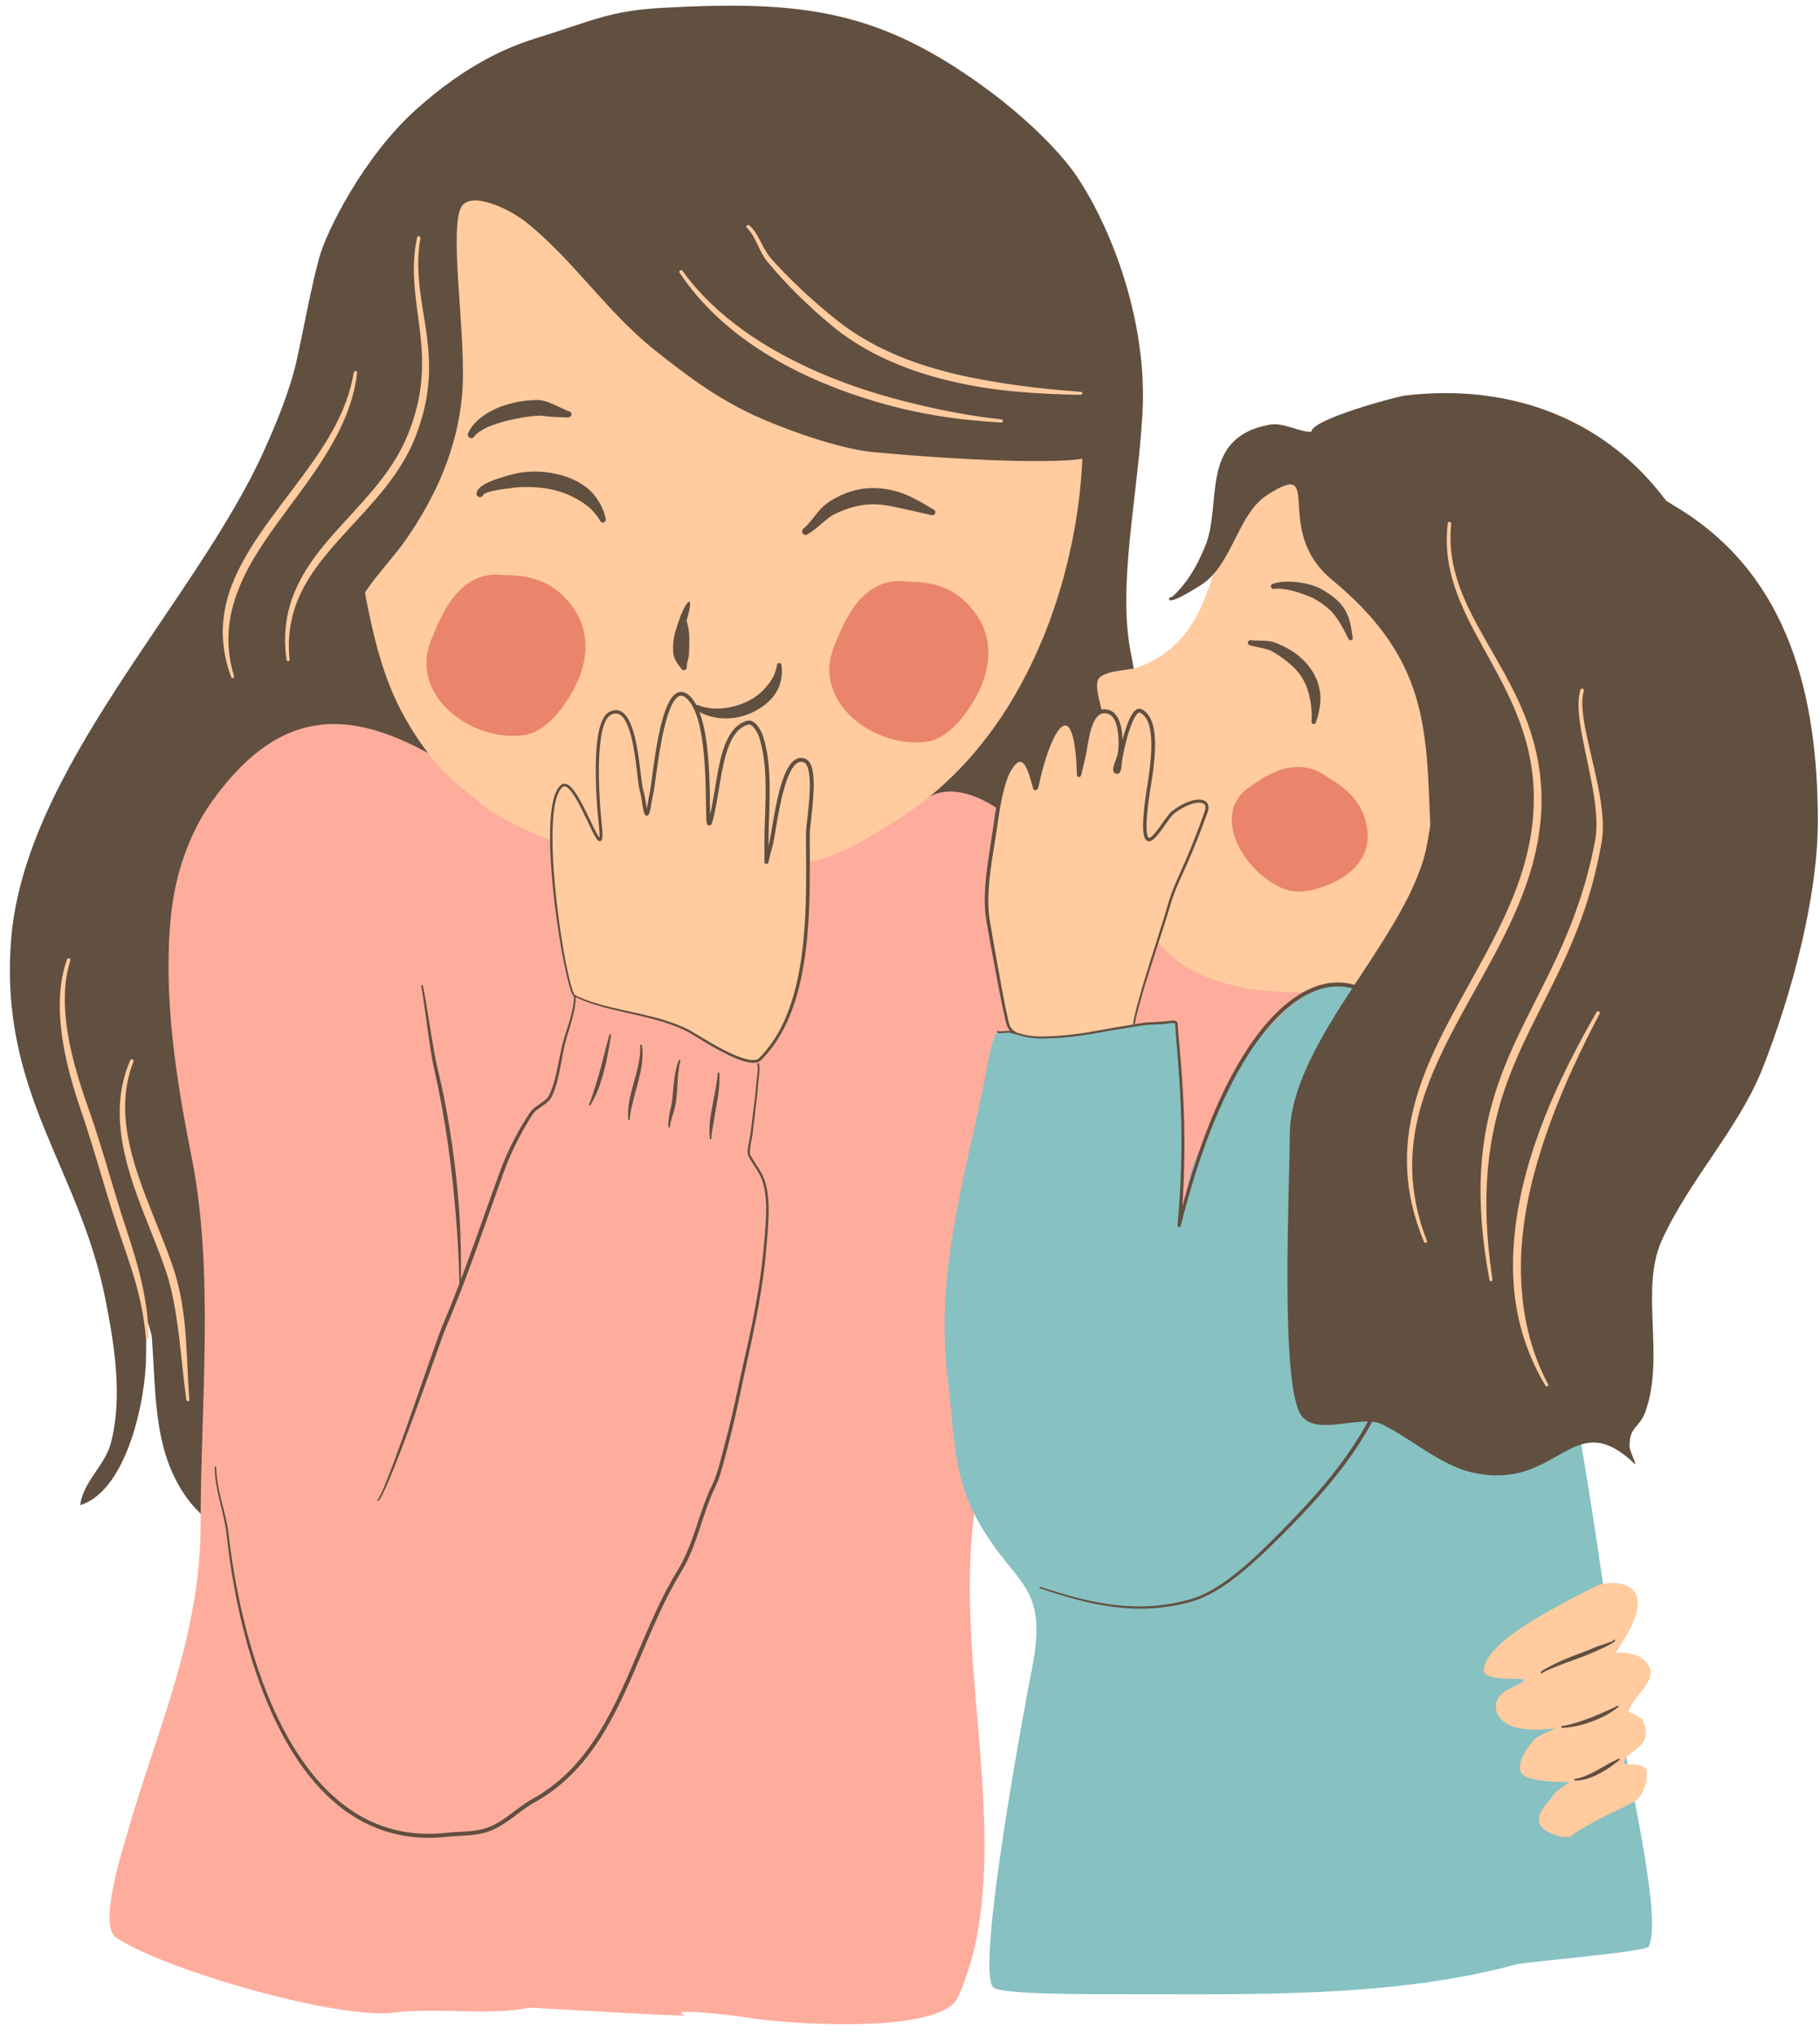 <?xml version="1.0" encoding="UTF-8"?><svg xmlns="http://www.w3.org/2000/svg" xmlns:xlink="http://www.w3.org/1999/xlink" clip-rule="evenodd" fill-rule="evenodd" height="679.2" preserveAspectRatio="xMidYMid meet" stroke-linejoin="round" stroke-miterlimit="2" version="1.0" viewBox="-3.3 -1.9 607.5 679.2" width="607.5" zoomAndPan="magnify"><g><g><g id="change1_1"><path d="M1582.18,1736.44C1573.58,1739.1 1559.26,1744.52 1541.41,1760.62C1524.3,1776.08 1511.69,1800.93 1509.25,1810.19C1506.2,1821.75 1504.44,1832.33 1501.85,1843.99C1499.6,1854.11 1495.02,1865.21 1490.74,1874.64C1467.72,1925.28 1410.54,1980.79 1406.44,2038.26C1402.81,2089.05 1429.22,2113.41 1437.96,2157.34C1440.98,2172.53 1443.84,2190.23 1439.8,2205.46C1437.79,2213.01 1430.48,2218.41 1429.58,2226.17C1445.45,2221.21 1451.55,2190.13 1451.55,2176.34C1451.55,2170.92 1451.9,2165.22 1450.59,2159.97C1450.42,2159.29 1449.35,2152.54 1449.14,2152.74C1447.97,2153.91 1453.28,2167.53 1453.47,2170.08C1454.99,2189.77 1453.82,2209.62 1466.47,2225.44C1469.01,2228.62 1487.18,2247.08 1487.18,2243.74C1496.03,2251.23 1507.99,2253.74 1519.25,2255.61C1528.72,2257.19 1537.45,2263.77 1546.87,2265.66C1551.02,2266.49 1591.83,2268.21 1595.85,2267.54C1606.99,2265.69 1619.39,2261.42 1628.51,2256.87C1634.53,2253.85 1645.53,2256.12 1652.37,2254.98C1659.95,2253.72 1668.62,2249.81 1675.6,2246.82C1695.43,2238.32 1718.62,2228.4 1732.11,2210.4C1752.42,2183.32 1751.26,2165.52 1761,2136.3C1781.25,2075.57 1792.92,2005.07 1780.27,1941.78C1775.74,1919.15 1782.56,1890.03 1784.14,1861.8C1785.85,1831.5 1774.21,1801.03 1762.82,1783.58C1755.51,1772.38 1741.54,1760.53 1734.07,1754.93C1697.03,1727.15 1671.35,1723.86 1624.03,1726.43C1606.24,1727.4 1600.76,1730.69 1582.18,1736.44Z" fill="#614f40" transform="translate(-1406.1 -1725.72)"/></g><g id="change2_1"><path d="M1579.1,1996.99C1580.44,1996.05 1554.44,1979.81 1544.08,1974.31C1516.67,1959.76 1494.73,1961.64 1473.42,1991.48C1465.84,2002.09 1461.22,2015.88 1459.84,2029.62C1457.19,2056.18 1461.6,2084.16 1466.71,2109.69C1474.44,2148.34 1469.76,2192.97 1469.76,2232.47C1469.76,2269.98 1455.23,2300.84 1445.36,2335.41C1443.8,2340.87 1435.51,2366.47 1441.54,2370.49C1457.9,2381.4 1515.59,2397.91 1534.27,2395.55C1548.93,2393.7 1565.65,2396.68 1579.49,2393.91C1580.01,2393.8 1633.31,2397.09 1631.42,2396.42C1624.67,2394.02 1644.92,2396 1652.01,2397.18C1664.48,2399.26 1716.21,2403.07 1722.44,2390.6C1724.25,2386.99 1726.79,2379.25 1727.73,2375.37C1739.57,2326.35 1718.08,2265.42 1730.56,2215.69C1736.59,2191.66 1848.29,2093.99 1843.18,2053.75C1841.36,2039.33 1751.22,2014.38 1746.31,2004.81C1741.71,1995.85 1726.54,1985.57 1716,1988.52C1703.46,1992.03 1660.25,2032.58 1579.1,1996.99Z" fill="#fead9d" transform="translate(-1406.1 -1725.72)"/></g><g id="change3_1"><path d="M1862.9,1830.69C1824.82,1836.5 1827.29,1879.77 1811.9,1902.85C1805.36,1912.66 1797.53,1918.05 1787,1921.61C1783.64,1922.75 1771.94,1922.58 1769.78,1926.54C1767.82,1930.13 1773.23,1943.97 1774.16,1947.69C1775.79,1954.2 1774.22,1952.81 1775.54,1959.39C1780.92,1986.29 1778.69,2016.02 1799.37,2036.69C1827.38,2064.7 1911.99,2056.61 1940.31,2028.29C1942.23,2026.37 1947.63,2026.11 1950.21,2023.9C1956.2,2018.76 1962.36,2013.62 1967.45,2007.25C1983.4,1987.32 1989.83,1927.52 1980.82,1900.88C1969.87,1868.53 1956.08,1843.86 1930.82,1836.38C1910.81,1830.46 1895.37,1825.74 1862.9,1830.69Z" fill="#ffcb9f" transform="matrix(.755 0 0 .818 -972.98 -1350.931)"/></g><g id="change1_2"><path d="M1642.37,2082.07C1642.28,2083.33 1642.11,2084.59 1641.9,2085.84C1641.7,2087.1 1641.45,2088.34 1641.21,2089.59C1640.92,2091.1 1640.63,2092.61 1640.36,2094.12C1640.18,2095.13 1640.01,2096.15 1639.87,2097.17C1639.83,2097.52 1639.78,2097.87 1639.74,2098.22C1639.69,2098.75 1639.65,2099.28 1639.63,2099.82C1639.58,2101.16 1639.61,2102.48 1639.71,2103.81C1639.71,2103.95 1639.83,2104.07 1639.96,2104.07C1640.1,2104.07 1640.22,2103.95 1640.22,2103.81C1640.31,2102.6 1640.49,2101.4 1640.69,2100.19C1640.76,2099.79 1640.83,2099.39 1640.9,2098.99C1640.97,2098.59 1641.03,2098.19 1641.1,2097.79C1641.22,2097.07 1641.34,2096.35 1641.46,2095.62C1641.65,2094.54 1641.85,2093.45 1642.03,2092.37C1642.24,2091.15 1642.44,2089.93 1642.6,2088.71C1642.74,2087.61 1642.84,2086.51 1642.91,2085.4C1642.97,2084.29 1642.99,2083.19 1642.96,2082.08C1642.96,2081.92 1642.83,2081.78 1642.67,2081.78C1642.51,2081.78 1642.38,2081.91 1642.37,2082.07ZM1629.33,2077.76C1628.68,2079.53 1628.27,2081.33 1627.99,2083.18C1627.82,2084.27 1627.7,2085.37 1627.6,2086.48C1627.44,2088.11 1627.34,2089.74 1627.12,2091.37C1627.01,2092.29 1626.76,2093.25 1626.55,2094.24C1626.34,2095.23 1626.14,2096.24 1626.01,2097.23C1625.9,2098.14 1625.85,2099.02 1625.92,2099.87C1625.92,2100.01 1626.03,2100.12 1626.17,2100.12C1626.31,2100.12 1626.42,2100.01 1626.42,2099.87C1626.47,2099.33 1626.57,2098.78 1626.7,2098.22C1626.94,2097.14 1627.32,2096.06 1627.65,2094.96C1628,2093.8 1628.28,2092.64 1628.45,2091.54C1628.69,2089.62 1628.83,2087.69 1628.94,2085.75C1629.01,2084.48 1629.07,2083.21 1629.2,2081.95C1629.34,2080.6 1629.54,2079.26 1629.89,2077.94C1629.94,2077.79 1629.85,2077.62 1629.7,2077.57C1629.55,2077.53 1629.38,2077.61 1629.33,2077.76ZM1616.48,2072.78C1616.61,2074.72 1616.37,2076.68 1615.98,2078.65C1615.73,2079.93 1615.41,2081.21 1615.07,2082.51C1614.56,2084.43 1614,2086.37 1613.51,2088.31C1613.31,2089.1 1613.12,2089.89 1612.96,2090.67C1612.85,2091.21 1612.76,2091.74 1612.68,2092.28C1612.45,2094 1612.37,2095.69 1612.48,2097.37C1612.48,2097.5 1612.6,2097.62 1612.74,2097.62C1612.87,2097.62 1612.99,2097.5 1612.99,2097.37C1613.08,2096 1613.33,2094.64 1613.64,2093.26C1613.75,2092.82 1613.86,2092.37 1613.97,2091.92C1614.08,2091.47 1614.19,2091.02 1614.3,2090.57C1614.51,2089.76 1614.72,2088.96 1614.94,2088.14C1615.26,2086.93 1615.61,2085.71 1615.92,2084.48C1616.27,2083.1 1616.6,2081.72 1616.84,2080.34C1617.07,2079.06 1617.21,2077.79 1617.26,2076.54C1617.31,2075.25 1617.25,2073.97 1617.06,2072.71C1617.04,2072.55 1616.9,2072.44 1616.74,2072.45C1616.58,2072.47 1616.46,2072.62 1616.48,2072.78ZM1606.19,2069.2C1605.89,2070.35 1605.58,2071.52 1605.26,2072.72C1604.96,2073.89 1604.65,2075.06 1604.34,2076.25C1604.04,2077.42 1603.74,2078.59 1603.43,2079.76C1603.12,2080.93 1602.79,2082.1 1602.46,2083.26C1602.1,2084.5 1601.71,2085.73 1601.32,2086.94C1601.15,2087.5 1600.98,2088.05 1600.8,2088.6C1600.38,2089.91 1599.94,2091.19 1599.43,2092.41C1599.37,2092.54 1599.42,2092.69 1599.55,2092.75C1599.67,2092.82 1599.82,2092.76 1599.88,2092.64C1600.57,2091.48 1601.22,2090.27 1601.8,2088.99C1602.05,2088.45 1602.29,2087.91 1602.5,2087.36C1602.97,2086.15 1603.37,2084.9 1603.75,2083.64C1604.1,2082.47 1604.42,2081.28 1604.71,2080.09C1605,2078.9 1605.27,2077.71 1605.51,2076.52C1605.75,2075.31 1605.96,2074.11 1606.17,2072.92C1606.38,2071.69 1606.57,2070.49 1606.76,2069.32C1606.79,2069.16 1606.69,2069 1606.53,2068.97C1606.38,2068.94 1606.22,2069.04 1606.19,2069.2Z" fill="#614f40" transform="translate(-1406.1 -1725.72)"/></g><g id="change1_3"><path d="M1644.91,2205.15C1644.89,2205.19 1644.87,2205.24 1644.86,2205.29C1644.8,2205.5 1644.69,2205.95 1644.54,2206.55C1643.8,2209.5 1642.04,2216.35 1640.81,2218.8C1637.49,2225.41 1635.72,2232.67 1633.05,2239.52C1631.92,2242.42 1630.63,2245.25 1628.98,2247.92C1623.45,2256.91 1619.27,2267.03 1615,2277.07C1610.74,2287.09 1606.38,2297.02 1600.43,2305.65C1595.32,2313.05 1589.04,2319.48 1580.63,2324.15C1577.1,2326.11 1573.87,2329.02 1570.35,2331.31C1568.88,2332.26 1567.37,2333.11 1565.75,2333.71C1564.01,2334.37 1562.2,2334.7 1560.38,2334.9C1557.55,2335.22 1554.68,2335.21 1551.87,2335.52C1531.24,2337.84 1516.12,2328.18 1505.13,2313.34C1500.4,2306.96 1496.43,2299.62 1493.12,2291.86C1485.22,2273.35 1481.01,2252.4 1479.13,2236.03C1478.53,2230.78 1476.76,2225.56 1475.74,2220.31C1475.3,2218.06 1474.99,2215.8 1474.98,2213.53C1474.98,2213.39 1474.87,2213.28 1474.73,2213.28C1474.59,2213.28 1474.48,2213.39 1474.48,2213.53C1474.47,2215.83 1474.76,2218.12 1475.19,2220.42C1476.17,2225.65 1477.89,2230.87 1478.45,2236.1C1480.22,2252.56 1484.28,2273.65 1492.11,2292.28C1495.41,2300.16 1499.38,2307.6 1504.14,2314.07C1515.35,2329.32 1530.87,2339.18 1552.02,2336.85C1555.3,2336.49 1558.68,2336.55 1561.96,2336.05C1563.4,2335.82 1564.83,2335.49 1566.22,2334.97C1567.93,2334.33 1569.54,2333.44 1571.09,2332.43C1574.58,2330.17 1577.78,2327.27 1581.28,2325.33C1589.89,2320.55 1596.31,2313.98 1601.53,2306.41C1607.54,2297.71 1611.94,2287.69 1616.22,2277.59C1620.46,2267.6 1624.59,2257.53 1630.08,2248.6C1631.76,2245.86 1633.08,2242.95 1634.24,2239.98C1636.87,2233.16 1638.61,2225.93 1641.9,2219.34C1643.14,2216.84 1644.93,2209.85 1645.68,2206.84C1645.83,2206.23 1645.94,2205.79 1645.99,2205.58C1646,2205.56 1646,2205.54 1646,2205.52C1646.01,2205.5 1646.02,2205.47 1646.03,2205.45C1646.76,2202.72 1647.43,2199.97 1648.06,2197.22C1649.53,2190.81 1650.8,2184.37 1652.24,2177.94C1654.02,2170.02 1655.65,2162.22 1656.89,2154.33C1657.72,2149.07 1658.37,2143.78 1658.77,2138.38C1659.06,2134.52 1659.49,2130.17 1659.34,2125.95C1659.24,2123.08 1658.87,2120.27 1658.01,2117.7C1657.68,2116.74 1657.26,2115.86 1656.79,2115.02C1655.68,2113.05 1654.29,2111.33 1653.27,2109.32C1653.07,2108.91 1653.07,2108.19 1653.15,2107.38C1653.32,2105.61 1653.88,2103.4 1653.99,2102.39C1654.41,2098.48 1654.97,2094.54 1655.39,2090.59C1655.58,2088.9 1655.74,2087.2 1655.86,2085.51C1655.95,2084.1 1656.28,2082.42 1656.32,2080.86C1656.33,2080.14 1656.29,2079.44 1656.14,2078.8C1656.1,2078.64 1655.94,2078.55 1655.79,2078.58C1655.63,2078.62 1655.53,2078.77 1655.57,2078.93C1655.71,2079.53 1655.74,2080.17 1655.72,2080.84C1655.68,2082.4 1655.34,2084.06 1655.24,2085.46C1655.12,2087.15 1654.95,2088.84 1654.76,2090.52C1654.31,2094.46 1653.73,2098.4 1653.29,2102.31C1653.17,2103.32 1652.6,2105.53 1652.42,2107.3C1652.32,2108.29 1652.36,2109.15 1652.61,2109.65C1653.62,2111.68 1655.01,2113.42 1656.11,2115.4C1656.56,2116.2 1656.96,2117.03 1657.26,2117.95C1658.09,2120.45 1658.43,2123.19 1658.52,2125.98C1658.64,2130.17 1658.19,2134.48 1657.89,2138.31C1657.46,2143.68 1656.79,2148.95 1655.94,2154.18C1654.67,2162.04 1653.01,2169.81 1651.2,2177.7C1649.74,2184.13 1648.44,2190.57 1646.95,2196.97C1646.31,2199.7 1645.64,2202.43 1644.9,2205.15L1644.91,2205.15ZM1556.2,2152.02C1554.32,2156.96 1552.36,2161.87 1550.29,2166.71C1549.62,2168.28 1546.92,2176 1543.66,2185.34C1540.46,2194.52 1536.73,2205.27 1533.73,2213.19C1531.48,2219.14 1529.67,2223.49 1528.83,2224.35C1528.73,2224.45 1528.73,2224.61 1528.83,2224.71C1528.92,2224.81 1529.08,2224.81 1529.18,2224.71C1530.32,2223.59 1533.29,2216.55 1536.68,2207.72C1539.12,2201.38 1541.8,2194.12 1544.2,2187.49C1547.82,2177.47 1550.8,2168.89 1551.51,2167.24C1554.45,2160.39 1557.16,2153.42 1559.75,2146.4C1563.61,2135.92 1567.22,2125.32 1571.04,2114.78C1572.19,2111.58 1573.68,2108.19 1575.34,2104.91C1577.01,2101.59 1578.86,2098.37 1580.71,2095.57C1581.22,2094.8 1582.11,2094.14 1583.05,2093.49C1584.01,2092.82 1585.02,2092.15 1585.79,2091.4C1586.26,2090.95 1586.65,2090.47 1586.92,2089.93C1587.75,2088.25 1588.38,2086.32 1588.89,2084.29C1590.02,2079.85 1590.62,2074.89 1591.75,2070.85C1592.43,2068.39 1593.56,2065.16 1594.27,2062.05C1594.78,2059.84 1595.08,2057.68 1594.89,2055.9C1594.87,2055.74 1594.73,2055.62 1594.57,2055.64C1594.41,2055.66 1594.29,2055.8 1594.31,2055.96C1594.47,2057.69 1594.14,2059.76 1593.63,2061.89C1592.87,2064.99 1591.71,2068.19 1591,2070.64C1589.82,2074.66 1589.16,2079.62 1587.98,2084.05C1587.46,2086.01 1586.84,2087.87 1586.02,2089.49C1585.8,2089.91 1585.47,2090.3 1585.09,2090.66C1584.18,2091.52 1582.96,2092.24 1581.89,2093.01C1581.04,2093.61 1580.28,2094.25 1579.8,2094.97C1577.9,2097.78 1576,2101.02 1574.27,2104.37C1572.57,2107.68 1571.04,2111.11 1569.85,2114.35C1566.01,2124.87 1562.36,2135.46 1558.49,2145.93C1557.88,2147.57 1557.27,2149.21 1556.65,2150.84C1556.7,2147.63 1556.69,2144.35 1556.63,2141.04C1556.56,2137.48 1556.43,2133.87 1556.22,2130.23C1556.13,2128.8 1556.04,2127.36 1555.93,2125.92C1555.67,2122.58 1555.35,2119.22 1554.98,2115.87C1554.18,2108.69 1553.14,2101.5 1551.85,2094.47C1550.97,2089.68 1549.96,2084.96 1548.85,2080.37C1548.49,2078.86 1548.11,2076.99 1547.73,2074.91C1546.42,2067.71 1545.08,2058.08 1543.97,2052.82C1543.93,2052.66 1543.78,2052.56 1543.62,2052.59C1543.47,2052.62 1543.36,2052.78 1543.39,2052.93C1544.39,2058.22 1545.51,2067.87 1546.68,2075.09C1547.02,2077.2 1547.37,2079.1 1547.72,2080.63C1548.77,2085.22 1549.71,2089.93 1550.56,2094.7C1551.81,2101.71 1552.84,2108.87 1553.65,2116.02C1554.03,2119.36 1554.36,2122.7 1554.65,2126.02C1554.78,2127.46 1554.9,2128.89 1555.02,2130.32C1555.31,2133.93 1555.56,2137.53 1555.74,2141.07C1555.93,2144.72 1556.07,2148.32 1556.13,2151.84C1556.13,2151.91 1556.16,2151.97 1556.2,2152.02Z" fill="#614f40" transform="translate(-1406.1 -1725.72)"/></g><g id="change3_2"><path d="M1762.64,1851.68C1756.54,1819.54 1746.84,1807.28 1723.97,1792.98C1714.23,1786.9 1705.94,1778.05 1695.34,1773.34C1648.64,1752.58 1596.5,1752.76 1555.57,1786.25C1536.83,1801.58 1503.32,1838.65 1509.7,1865.48C1512.7,1866.52 1519.34,1894.44 1520.27,1898.76C1525.01,1920.88 1526.86,1943.98 1538.23,1963.87C1541.98,1970.43 1546.57,1977 1552.04,1982.41C1555.15,1985.5 1558.81,1988.14 1561.81,1990.82C1574.4,2002.06 1611.13,2014.1 1628.4,2014.66C1642.61,2015.12 1656.54,2014.09 1670.14,2012.15C1681.61,2010.51 1692.42,2003.62 1702.13,1997.55C1757.35,1963.05 1769.04,1885.37 1762.64,1851.68Z" fill="#ffcb9f" transform="translate(-1406.1 -1725.72)"/></g><g id="change1_4"><path d="M1544.24,1787.79C1544.39,1785.81 1545.8,1783.94 1549.4,1782.57C1554.5,1778.16 1575.94,1765.97 1578.72,1764.24C1583.07,1761.52 1590.27,1760.77 1595.22,1758.86C1600.79,1756.72 1606.98,1754.48 1613.38,1752.77C1623.04,1750.19 1633.18,1748.82 1642.42,1750.8C1660.75,1754.73 1680.33,1753.33 1698.07,1759.25C1727.86,1769.18 1744.42,1794.37 1757.56,1820.65C1764.59,1834.71 1763.96,1846.45 1765.23,1861.72C1765.5,1864.94 1765.94,1868.18 1766.38,1871.31C1766.6,1872.84 1769.69,1874.84 1768.3,1875.53C1765.54,1876.91 1762.53,1877.23 1759.09,1877.45C1751.01,1877.97 1730.17,1877.99 1694.41,1874.73C1683.67,1873.76 1666.74,1867.81 1656.82,1863.47C1643.21,1857.52 1632.96,1849.95 1621.18,1840.52C1604.98,1827.57 1594.38,1810.75 1578.38,1797.95C1573.02,1793.66 1558.98,1786.7 1556.4,1793.7C1552.84,1803.34 1558.67,1837.71 1557.03,1855.79C1555.41,1873.61 1548.26,1889.65 1538.16,1904.09C1531.78,1913.2 1522.86,1920.78 1519.84,1931.85C1517.84,1939.18 1518.04,1947.97 1519.84,1955.16C1519.88,1955.34 1519.97,1955.59 1519.84,1955.72C1518.33,1957.22 1511.87,1945.43 1511.51,1944.61C1505.44,1930.95 1502.63,1913.97 1502.63,1899.09C1502.63,1863.75 1500.07,1822.86 1529.83,1798.06C1533.97,1794.61 1538.88,1789.41 1544.24,1787.79Z" fill="#614f40" transform="translate(-1406.1 -1725.72)"/></g><g id="change3_3"><path d="M1594.55,2056.13C1591.62,2054.38 1581.5,1992.94 1590.38,1986.12C1595.39,1982.27 1605.23,2017.26 1603.13,1998.52C1602.43,1992.29 1600.2,1965.03 1606.49,1961.89C1615.17,1957.55 1615.68,1983.16 1616.88,1987.35C1617.75,1990.41 1618.07,1995.25 1618.63,1995.44C1619.2,1995.64 1619.8,1990.4 1620.27,1988.53C1621.31,1984.35 1624.05,1947.63 1632.87,1956.86C1641.91,1966.32 1637.61,2006.4 1640.09,1997.38C1643.15,1986.25 1642.83,1967.68 1652.35,1965.03C1654.5,1964.43 1656.38,1968.33 1656.75,1969.43C1660.34,1980.18 1658.63,1993.88 1658.63,2005.24L1658.63,2011.52C1658.63,2011.52 1659.35,2008.14 1659.89,2006.5C1661.37,2002.08 1663.52,1975.04 1671.2,1977.6C1676.11,1979.23 1672.46,1997.99 1672.46,2002.1C1672.46,2025.16 1674.13,2059.7 1656.54,2077.29C1652.62,2081.21 1635.32,2069.23 1632.32,2067.72C1620.38,2061.76 1605.64,2061.68 1594.55,2056.13Z" fill="#ffcb9f" transform="translate(-1406.1 -1725.72)"/></g><g id="change1_5"><path d="M1618.69,1993.67C1618.49,1992.59 1618.28,1991.12 1618.02,1989.68C1617.85,1988.8 1617.67,1987.94 1617.45,1987.19C1616.68,1984.49 1616.17,1972.87 1613.58,1966.12C1612.01,1962.01 1609.64,1959.68 1606.24,1961.39C1605.28,1961.87 1604.48,1962.85 1603.85,1964.21C1602.95,1966.16 1602.38,1968.93 1602.05,1972.08C1601.06,1981.54 1602.18,1994.51 1602.64,1998.57C1602.89,2000.78 1602.98,2002.23 1602.92,2003.08C1602.91,2003.19 1602.89,2003.31 1602.87,2003.4C1602.71,2003.22 1602.54,2002.95 1602.34,2002.63C1600.79,2000.05 1598.24,1993.87 1595.72,1989.71C1594.63,1987.92 1593.54,1986.5 1592.55,1985.84C1591.67,1985.26 1590.85,1985.21 1590.11,1985.77C1588.92,1986.69 1588.03,1988.52 1587.44,1991.06C1586.19,1996.38 1586.18,2004.88 1586.84,2014.02C1587.89,2028.65 1590.65,2044.91 1592.67,2052.26C1593.08,2053.76 1593.46,2054.88 1593.79,2055.57C1594.01,2056.01 1594.22,2056.28 1594.4,2056.38L1594.43,2056.36C1603.33,2060.84 1614.59,2061.81 1624.86,2065.13C1627.36,2065.94 1629.81,2066.89 1632.15,2068.06C1634.12,2069.06 1642.22,2074.57 1648.68,2077.16C1650.83,2078.02 1652.79,2078.55 1654.32,2078.53C1655.39,2078.51 1656.26,2078.22 1656.87,2077.62C1664.13,2070.39 1668.18,2060.32 1670.41,2049.33C1673.62,2033.51 1673.07,2015.79 1673.1,2002.1C1673.1,1999.44 1674.63,1990.68 1674.39,1984.35C1674.31,1982.13 1674,1980.19 1673.37,1978.88C1672.89,1977.9 1672.24,1977.25 1671.41,1976.97C1669.8,1976.44 1668.39,1976.95 1667.16,1978.25C1666.02,1979.45 1665.04,1981.37 1664.21,1983.68C1661.48,1991.22 1660.25,2003.03 1659.31,2006.13L1659.31,2005.24C1659.31,1998.49 1659.91,1990.9 1659.64,1983.6C1659.46,1978.55 1658.86,1973.64 1657.39,1969.21C1657.15,1968.5 1656.32,1966.7 1655.2,1965.53C1654.32,1964.6 1653.26,1964.08 1652.17,1964.38C1648.62,1965.37 1646.32,1968.41 1644.75,1972.51C1642.19,1979.14 1641.52,1988.58 1639.84,1995.68C1639.82,1995.17 1639.81,1994.6 1639.8,1993.98C1639.71,1988.07 1639.72,1977.66 1638.24,1969.05C1637.31,1963.65 1635.78,1958.96 1633.34,1956.41C1632.24,1955.25 1631.19,1954.76 1630.24,1954.73C1628.74,1954.69 1627.37,1955.83 1626.23,1957.89C1624.67,1960.69 1623.46,1965.21 1622.52,1969.95C1620.95,1977.9 1620.14,1986.49 1619.67,1988.38C1619.38,1989.55 1619.04,1992.03 1618.69,1993.67ZM1594.7,2055.88C1594.58,2055.81 1594.47,2055.61 1594.32,2055.31C1594.01,2054.65 1593.64,2053.55 1593.25,2052.11C1591.27,2044.77 1588.59,2028.55 1587.6,2013.96C1586.99,2004.93 1587.01,1996.52 1588.27,1991.25C1588.81,1988.97 1589.57,1987.29 1590.64,1986.47C1591.07,1986.14 1591.55,1986.24 1592.06,1986.58C1592.97,1987.19 1593.95,1988.53 1594.94,1990.18C1597.45,1994.35 1599.98,2000.54 1601.52,2003.12C1601.84,2003.66 1602.13,2004.05 1602.37,2004.27C1602.56,2004.44 1602.74,2004.52 1602.89,2004.55C1603.23,2004.6 1603.61,2004.46 1603.78,2003.8C1603.97,2003.1 1603.94,2001.43 1603.62,1998.46C1603.17,1994.44 1602.1,1981.57 1603.12,1972.2C1603.44,1969.18 1603.98,1966.53 1604.84,1964.67C1605.35,1963.58 1605.96,1962.77 1606.73,1962.38C1609.51,1961 1611.25,1963.17 1612.52,1966.52C1615.07,1973.26 1615.54,1984.82 1616.3,1987.52C1616.98,1989.9 1617.31,1993.36 1617.7,1994.86C1617.79,1995.23 1617.9,1995.5 1618,1995.66C1618.13,1995.87 1618.29,1995.97 1618.43,1996.02C1618.68,1996.11 1618.95,1996.08 1619.19,1995.83C1619.32,1995.71 1619.47,1995.45 1619.59,1995.07C1620.04,1993.69 1620.5,1990.15 1620.87,1988.68C1621.52,1986.08 1622.84,1970.85 1625.87,1961.99C1626.43,1960.35 1627.05,1958.94 1627.73,1957.88C1628.4,1956.85 1629.1,1956.16 1629.93,1956.04C1630.69,1955.93 1631.49,1956.35 1632.4,1957.31C1634.7,1959.72 1636.07,1964.17 1636.94,1969.27C1638.72,1979.66 1638.31,1992.68 1638.56,1997.14C1638.6,1997.74 1638.64,1998.19 1638.7,1998.48C1638.75,1998.73 1638.83,1998.91 1638.9,1999.01C1639.07,1999.26 1639.28,1999.34 1639.48,1999.35C1639.63,1999.37 1639.8,1999.33 1639.98,1999.21C1640.08,1999.13 1640.22,1998.99 1640.34,1998.72C1640.45,1998.49 1640.58,1998.11 1640.73,1997.55C1642.71,1990.37 1643.27,1980.07 1646,1972.99C1647.4,1969.34 1649.37,1966.56 1652.53,1965.68C1653.16,1965.5 1653.72,1965.92 1654.22,1966.45C1655.19,1967.47 1655.91,1969.03 1656.11,1969.64C1657.55,1973.95 1658.12,1978.73 1658.3,1983.65C1658.56,1990.93 1657.96,1998.5 1657.96,2005.24L1657.97,2011.52C1657.97,2011.87 1658.22,2012.15 1658.57,2012.19C1658.91,2012.23 1659.22,2012 1659.29,2011.66C1659.29,2011.66 1659.61,2010.14 1659.98,2008.66C1660.16,2007.94 1660.35,2007.23 1660.53,2006.71C1661.47,2003.88 1662.68,1991.8 1665.45,1984.13C1666.21,1982.02 1667.08,1980.26 1668.12,1979.16C1668.96,1978.27 1669.9,1977.85 1670.99,1978.22C1671.69,1978.45 1672.12,1979.14 1672.44,1980.08C1672.83,1981.23 1673.02,1982.73 1673.09,1984.4C1673.33,1990.71 1671.82,1999.45 1671.82,2002.1C1671.85,2015.72 1672.46,2033.35 1669.34,2049.12C1667.19,2059.91 1663.31,2069.83 1656.22,2076.96C1655.77,2077.41 1655.11,2077.6 1654.3,2077.62C1652.87,2077.65 1651.02,2077.14 1649.01,2076.35C1642.55,2073.81 1634.45,2068.36 1632.49,2067.39C1630.11,2066.21 1627.62,2065.26 1625.07,2064.45C1614.81,2061.21 1603.57,2060.32 1594.66,2055.91L1594.7,2055.88Z" fill="#614f40" transform="translate(-1406.1 -1725.72)"/></g><g id="change3_4"><path d="M1781.1,2067.18C1781.36,2060.95 1790.33,2035.27 1792.73,2026.82C1795.59,2016.81 1797.81,2015.85 1805.38,1994.86C1807.25,1989.66 1800.28,1990.23 1794.2,1995.08C1792.21,1996.66 1787.57,2005.59 1785.77,2003.79C1783.99,2002.02 1785.51,1991.97 1785.76,1990C1786.53,1983.83 1790.83,1964.72 1783.62,1961.11C1780.1,1959.35 1776.49,1976.9 1776.49,1979.66C1776.49,1979.9 1776.16,1981.44 1775.77,1981.44C1773.85,1981.44 1776.11,1977.62 1776.49,1975.74C1777.21,1972.12 1777.19,1962.89 1772.92,1961.47C1765.91,1959.13 1765.44,1973.01 1764.36,1976.81C1764.17,1977.46 1763.11,1982.51 1762.93,1982.51C1762.87,1982.51 1762.96,1966.71 1759.01,1965.39C1754.64,1963.93 1750.96,1977.68 1750.09,1980.73C1749.64,1982.3 1749.33,1983.81 1749.02,1985.37C1748.91,1985.89 1748.47,1987.3 1748.3,1986.79C1747.34,1983.91 1745.27,1972.25 1740.1,1980.02C1737.06,1984.57 1735.75,1994.52 1734.99,1999.84C1733.62,2009.41 1731,2021.36 1732.61,2031.03C1733.72,2037.71 1737.46,2058.69 1739.14,2065.41C1741.61,2075.28 1768.96,2067.18 1781.1,2067.18Z" fill="#ffcb9f" transform="translate(-1406.1 -1725.72)"/></g><g id="change1_6"><path d="M1777.49,1970.75C1777.45,1969.25 1777.29,1967.69 1776.96,1966.26C1776.35,1963.64 1775.12,1961.5 1773.13,1960.83C1771.82,1960.4 1770.7,1960.46 1769.75,1960.87C1768.78,1961.29 1767.98,1962.08 1767.31,1963.12C1766.19,1964.88 1765.48,1967.4 1764.97,1969.86C1764.41,1972.6 1764.1,1975.26 1763.71,1976.62C1763.66,1976.8 1763.55,1977.28 1763.41,1977.9C1763.25,1975.39 1762.93,1972.28 1762.3,1969.76C1761.92,1968.23 1761.42,1966.91 1760.79,1966.02C1760.34,1965.38 1759.81,1964.95 1759.22,1964.75C1758.28,1964.44 1757.36,1964.64 1756.48,1965.27C1755.66,1965.86 1754.87,1966.84 1754.14,1968.07C1751.78,1972.03 1750.01,1978.55 1749.44,1980.55C1749.26,1981.18 1749.1,1981.8 1748.96,1982.42C1748.77,1983.23 1748.6,1984.03 1748.44,1984.85C1748.14,1983.77 1747.78,1982.47 1747.32,1981.24C1746.81,1979.86 1746.18,1978.58 1745.44,1977.77C1744.82,1977.1 1744.12,1976.73 1743.35,1976.73C1742.29,1976.73 1740.99,1977.49 1739.55,1979.65C1738.27,1981.57 1737.27,1984.43 1736.51,1987.51C1735.43,1991.83 1734.8,1996.6 1734.35,1999.75C1733.54,2005.46 1732.29,2012.03 1731.76,2018.45C1731.39,2022.84 1731.37,2027.17 1732.04,2031.12C1732.71,2035.03 1734.29,2043.82 1735.83,2051.79C1736.92,2057.47 1738,2062.72 1738.71,2065.52C1739.19,2067.41 1740.51,2068.7 1742.45,2069.52C1744.5,2070.38 1747.26,2070.7 1750.42,2070.69C1760.1,2070.66 1773.54,2067.46 1781.1,2067.43L1781.1,2067.47C1781.24,2067.47 1781.35,2067.35 1781.36,2067.19L1781.39,2067.19C1781.49,2065 1782.68,2060.41 1784.28,2055.01C1787.22,2045.06 1791.56,2032.39 1793.13,2026.94C1793.88,2024.34 1794.58,2022.36 1795.34,2020.48C1797.53,2015.11 1800.21,2010.54 1805.84,1995.03C1806.42,1993.45 1806.22,1992.33 1805.6,1991.63C1804.97,1990.9 1803.81,1990.58 1802.33,1990.72C1800.01,1990.95 1796.83,1992.31 1793.87,1994.66C1792.63,1995.64 1790.35,1999.43 1788.37,2001.78C1787.83,2002.42 1787.32,2002.95 1786.85,2003.25C1786.71,2003.35 1786.58,2003.41 1786.46,2003.45C1786.35,2003.48 1786.25,2003.48 1786.17,2003.4C1785.99,2003.21 1785.87,2002.91 1785.77,2002.53C1785.58,2001.8 1785.5,2000.83 1785.49,1999.75C1785.46,1996.14 1786.18,1991.37 1786.35,1990.08C1786.87,1985.94 1788.96,1976.07 1788.18,1968.83C1787.76,1964.96 1786.49,1961.84 1783.9,1960.54C1783.1,1960.14 1782.27,1960.35 1781.49,1961.15C1780.7,1961.95 1779.93,1963.41 1779.23,1965.2C1778.58,1966.86 1777.99,1968.81 1777.49,1970.75ZM1780.83,2066.93C1773.22,2066.97 1759.97,2069.97 1750.42,2069.92C1747.39,2069.9 1744.74,2069.58 1742.78,2068.74C1741.12,2068.02 1739.97,2066.93 1739.57,2065.3C1738.88,2062.51 1737.86,2057.27 1736.8,2051.61C1735.33,2043.63 1733.81,2034.84 1733.17,2030.93C1732.54,2027.07 1732.6,2022.84 1732.97,2018.55C1733.53,2012.16 1734.8,2005.62 1735.62,1999.93C1736.07,1996.81 1736.71,1992.1 1737.78,1987.83C1738.51,1984.91 1739.43,1982.2 1740.65,1980.38C1741.2,1979.55 1741.72,1978.95 1742.2,1978.57C1742.62,1978.23 1742.99,1978.06 1743.35,1978.06C1743.77,1978.06 1744.12,1978.31 1744.46,1978.67C1745.11,1979.38 1745.63,1980.5 1746.07,1981.7C1746.82,1983.72 1747.32,1985.95 1747.67,1987.01C1747.78,1987.33 1747.98,1987.46 1748.12,1987.52C1748.32,1987.59 1748.52,1987.6 1748.73,1987.49C1748.87,1987.42 1749.07,1987.23 1749.22,1986.91C1749.41,1986.51 1749.6,1985.84 1749.67,1985.5C1749.86,1984.57 1750.05,1983.65 1750.26,1982.73C1750.4,1982.13 1750.56,1981.52 1750.73,1980.91C1751.29,1978.97 1752.99,1972.62 1755.3,1968.76C1755.92,1967.72 1756.57,1966.87 1757.27,1966.37C1757.76,1966.01 1758.27,1965.85 1758.79,1966.03C1759.25,1966.18 1759.62,1966.62 1759.95,1967.2C1760.38,1967.96 1760.72,1968.96 1761,1970.08C1761.93,1973.85 1762.15,1978.94 1762.22,1981.27C1762.23,1981.82 1762.24,1982.22 1762.25,1982.41C1762.27,1983.08 1762.9,1983.18 1762.93,1983.18C1763.06,1983.18 1763.37,1983.15 1763.56,1982.78C1763.61,1982.68 1763.69,1982.46 1763.78,1982.15C1764.15,1980.82 1764.85,1977.51 1765,1976.99C1765.39,1975.61 1765.71,1972.91 1766.28,1970.13C1766.75,1967.83 1767.39,1965.48 1768.44,1963.84C1768.94,1963.04 1769.54,1962.42 1770.28,1962.1C1770.96,1961.8 1771.77,1961.78 1772.71,1962.1C1774.31,1962.63 1775.17,1964.45 1775.66,1966.56C1776.4,1969.72 1776.24,1973.58 1775.84,1975.61C1775.69,1976.36 1775.23,1977.42 1774.87,1978.42C1774.57,1979.26 1774.35,1980.06 1774.35,1980.63C1774.36,1981.07 1774.48,1981.41 1774.7,1981.66C1774.92,1981.92 1775.26,1982.1 1775.77,1982.1C1776.04,1982.1 1776.39,1981.93 1776.63,1981.51C1776.93,1980.96 1777.14,1979.88 1777.14,1979.66C1777.14,1978.17 1778.21,1972.31 1779.74,1967.6C1780.44,1965.47 1781.22,1963.58 1782.05,1962.46C1782.29,1962.14 1782.52,1961.89 1782.76,1961.74C1782.95,1961.63 1783.14,1961.58 1783.34,1961.68C1785.59,1962.8 1786.57,1965.59 1786.94,1968.97C1787.73,1976.1 1785.68,1985.85 1785.17,1989.93C1785.01,1991.24 1784.3,1996.1 1784.35,1999.76C1784.36,2000.95 1784.46,2002.02 1784.67,2002.82C1784.84,2003.43 1785.08,2003.9 1785.37,2004.19C1785.8,2004.62 1786.31,2004.7 1786.9,2004.48C1787.33,2004.32 1787.82,2003.97 1788.33,2003.47C1789.51,2002.31 1790.88,2000.31 1792.11,1998.56C1793.07,1997.2 1793.92,1995.98 1794.54,1995.49C1797.3,1993.28 1800.26,1991.96 1802.43,1991.74C1803.51,1991.63 1804.38,1991.77 1804.85,1992.3C1805.28,1992.79 1805.3,1993.58 1804.91,1994.69C1799.36,2010.21 1796.7,2014.78 1794.55,2020.15C1793.78,2022.07 1793.08,2024.08 1792.34,2026.71C1790.8,2032.18 1786.53,2044.86 1783.65,2054.82C1782.12,2060.11 1780.98,2064.63 1780.83,2066.93ZM1775.82,1979.73C1775.77,1979.93 1775.72,1980.13 1775.69,1980.31C1775.76,1980.08 1775.81,1979.85 1775.82,1979.73Z" fill="#614f40" transform="translate(-1406.1 -1725.72)"/></g><g id="change1_16"><path d="M1859.99,1824.32C1855.97,1824.66 1850.03,1820.62 1844.76,1821.68C1819.28,1826.77 1828.12,1851.73 1821.71,1867.77C1818.83,1874.96 1815.68,1881 1810.18,1886.5C1809.78,1886.9 1808.74,1886.88 1808.74,1887.46C1808.74,1890.33 1821.14,1881.69 1821.71,1881.21C1832.03,1872.62 1833.72,1855.12 1844.28,1848.08C1865.19,1834.14 1845.54,1861.3 1867.32,1880.21C1907.07,1914.72 1900.33,1944.07 1903.62,1989.53C1905.26,2012.09 1927.47,2027.25 1945.59,2036.3C1948.85,2037.93 1952.47,2038.54 1955.67,2040.14C1955.71,2040.16 1960.19,2047.42 1961.43,2044.94C1962.56,2042.69 1961.41,2038.44 1962.39,2035.82C1965.14,2028.49 1967.87,2020.85 1971.03,2013.73C1977.97,1998.14 1990.02,1986.19 1996.48,1970.04C2010.44,1935.14 2010.48,1884.68 1989.28,1852.89C1967.27,1819.88 1932.18,1805.83 1893.73,1810.63C1890.39,1811.05 1859.99,1819.68 1859.99,1824.32Z" fill="#614f40" transform="matrix(.928 0 0 .883 -1291.631 -1468.679)"/></g><g id="change4_1"><path d="M1780.72,2065.55C1781.88,2065.75 1787.28,2065.64 1791.37,2065.38C1793.82,2065.22 1795.53,2064.28 1795.17,2065.6C1794.89,2066.64 1795.58,2068.53 1795.67,2069.51C1796.19,2075.04 1796.89,2081.32 1796.87,2084C1796.77,2097.51 1797.62,2107.25 1797.42,2114.04C1796.56,2143.68 1798.41,2118.17 1801.39,2111.8C1805.66,2102.69 1816.65,2078.22 1819.12,2075.22C1826.08,2066.78 1832.09,2059.42 1840.59,2054.82C1842.3,2053.9 1846.07,2051.94 1850.23,2052.07C1867.36,2052.62 1899.57,2063.72 1904.69,2082.73C1922.12,2147.51 1936.99,2237.14 1944.06,2300.79C1945.47,2313.46 1957.95,2363.87 1953.14,2373.48C1952.2,2375.37 1912.47,2378.45 1908.47,2379.54C1867.37,2390.75 1818.81,2389.38 1775.97,2389.38C1770.56,2389.38 1736.88,2389.67 1734.32,2387.11C1728.44,2381.22 1744.76,2293.3 1747.2,2281.11C1753.32,2250.47 1740.32,2253.73 1727.51,2228.11C1720.83,2214.75 1721,2198.75 1719.18,2184.19C1714.78,2148.94 1724.78,2117.59 1731.3,2085C1732.78,2077.59 1733.56,2071.58 1735.35,2068.83C1736.58,2066.96 1741.94,2068.45 1742.07,2068.53C1742.88,2069.03 1744.23,2069.37 1745.19,2069.49C1748.64,2069.93 1752.28,2070.24 1755.75,2069.93C1762.74,2069.28 1768.85,2067.9 1775.77,2067.19C1777.51,2067.01 1778.74,2066.68 1780.3,2066.16" fill="#87c1c2" transform="translate(-1406.1 -1725.72)"/></g><g id="change1_7"><path d="M1736.12,2068.01C1736.07,2067.93 1735.98,2067.88 1735.88,2067.88C1735.72,2067.88 1735.59,2068.01 1735.59,2068.17C1735.59,2068.28 1735.63,2068.38 1735.73,2068.47C1735.81,2068.53 1735.96,2068.59 1736.19,2068.62C1737.05,2068.71 1739.31,2068.37 1739.73,2068.47C1742.02,2069.05 1743.81,2069.64 1745.76,2070.01C1747.02,2070.25 1748.35,2070.4 1749.93,2070.4C1752.92,2070.41 1756.08,2070.25 1759.24,2069.95C1762.38,2069.64 1765.52,2069.21 1768.47,2068.66C1770.5,2068.28 1772.53,2067.94 1774.55,2067.6C1777.59,2067.1 1780.63,2066.62 1783.7,2066.12C1784.53,2065.98 1785.36,2065.9 1786.18,2065.84C1788.15,2065.7 1790.1,2065.72 1792.12,2065.5C1792.59,2065.45 1793.53,2065.24 1794.29,2065.26C1794.51,2065.26 1794.71,2065.29 1794.87,2065.35C1794.96,2065.39 1795.03,2065.44 1795.04,2065.55C1795.47,2072.45 1796.81,2083.86 1797.1,2099.15C1797.28,2108.84 1797.03,2120.09 1795.85,2132.74C1795.82,2133.02 1796.02,2133.28 1796.3,2133.33C1796.59,2133.38 1796.86,2133.2 1796.93,2132.92C1801.8,2113.45 1807.6,2097.78 1813.83,2085.64C1820.21,2073.22 1827.04,2064.51 1833.8,2059.22C1839.31,2054.91 1844.76,2052.89 1849.86,2053.05C1855.4,2053.21 1860.52,2055.95 1864.82,2061.01C1872.16,2069.65 1877.13,2084.98 1877.91,2105.95C1878.62,2125.14 1875.82,2149.04 1868.05,2176.86C1864.7,2188.91 1859.55,2199.13 1853.03,2208.58C1846.56,2217.94 1838.75,2226.54 1829.98,2235.34C1825.54,2239.82 1819.68,2245.74 1813.38,2250.46C1809.15,2253.63 1804.71,2256.25 1800.37,2257.51C1791.52,2260.07 1783.19,2260.44 1775.03,2259.5C1766.68,2258.54 1758.5,2256.22 1750.12,2253.45C1749.98,2253.41 1749.84,2253.48 1749.8,2253.61C1749.75,2253.74 1749.82,2253.89 1749.96,2253.93C1758.36,2256.77 1766.56,2259.16 1774.95,2260.18C1783.2,2261.18 1791.63,2260.86 1800.6,2258.33C1805.05,2257.07 1809.6,2254.43 1813.94,2251.22C1820.32,2246.51 1826.25,2240.58 1830.75,2236.11C1839.61,2227.29 1847.51,2218.68 1854.05,2209.28C1860.68,2199.75 1865.9,2189.4 1869.32,2177.21C1877.14,2149.24 1879.97,2125.2 1879.26,2105.9C1878.47,2084.54 1873.32,2068.95 1865.83,2060.14C1861.25,2054.77 1855.8,2051.9 1849.9,2051.73C1844.53,2051.57 1838.79,2053.65 1832.99,2058.2C1826.13,2063.58 1819.18,2072.43 1812.72,2085.07C1807.15,2095.98 1801.94,2109.72 1797.45,2126.48C1798.14,2116.34 1798.26,2107.2 1798.08,2099.12C1797.74,2083.82 1796.34,2072.4 1795.88,2065.49C1795.85,2064.88 1795.41,2064.55 1794.73,2064.45C1793.89,2064.33 1792.62,2064.61 1792.03,2064.67C1790.02,2064.9 1788.09,2064.89 1786.13,2065.03C1785.28,2065.1 1784.43,2065.18 1783.57,2065.33C1780.5,2065.85 1777.46,2066.34 1774.42,2066.85C1772.4,2067.2 1770.37,2067.56 1768.34,2067.94C1765.41,2068.5 1762.3,2068.95 1759.17,2069.26C1756.04,2069.57 1752.89,2069.75 1749.93,2069.76C1748.39,2069.76 1747.1,2069.62 1745.87,2069.39C1743.93,2069.03 1742.16,2068.46 1739.87,2067.89C1739.45,2067.78 1737.13,2068.13 1736.25,2068.04C1736.21,2068.03 1736.16,2068.02 1736.12,2068.01Z" fill="#614f40" transform="translate(-1406.1 -1725.72)"/></g><g id="change1_15"><path d="M1948.63,1838.66C1964.64,1836.33 1980.82,1845.8 1993.42,1854.2C2031.93,1879.88 2042.14,1924.58 2042.14,1971.47C2042.14,2000.61 2032.54,2037.56 2022.32,2064.79C2013.78,2087.57 1995.75,2107.26 1985.99,2130.04C1978.08,2148.49 1987.15,2173.62 1980.21,2194.45C1978,2201.07 1974.42,2200.05 1974.42,2207.66C1974.42,2209.93 1977.68,2215.88 1976.08,2214.27C1953.51,2191.7 1948.99,2225.46 1917.44,2217.58C1906,2214.72 1895.46,2204.52 1885.23,2199.41C1877.86,2195.72 1861.72,2204.19 1856.33,2196.1C1848.6,2184.51 1852.2,2109.02 1852.2,2090.39C1852.2,2053.97 1896.32,2014.24 1901.77,1979.23C1908.17,1938.11 1919.29,1915.03 1935.76,1878.81C1941.72,1865.7 1938.54,1848.75 1948.63,1838.66Z" fill="#614f40" transform="matrix(.928 0 0 .883 -1291.631 -1468.679)"/></g><g id="change1_17"><path d="M1590.75,1865.15C1590.74,1865.18 1590.71,1865.18 1590.66,1865.16L1590.71,1865.15L1590.75,1865.15L1590.75,1865.15C1590.78,1865.05 1590.69,1865.08 1590.6,1865.13L1590.62,1865.14L1590.66,1865.16L1590.61,1865.17C1590.58,1865.18 1590.55,1865.18 1590.51,1865.19L1590.45,1865.22L1590.47,1865.2L1590.6,1865.13C1590.48,1865.06 1590.29,1864.92 1590.1,1864.84C1588.73,1864.25 1586.3,1863.02 1584.27,1862.24C1582.81,1861.69 1581.56,1861.49 1581.08,1861.44C1579.9,1861.41 1578.57,1861.44 1577.16,1861.58C1575.36,1861.76 1573.41,1862.09 1571.47,1862.61C1569.39,1863.16 1567.31,1863.88 1565.42,1864.86C1561.69,1866.78 1558.7,1869.37 1557.37,1872.39C1557.04,1872.94 1557.23,1873.66 1557.78,1873.99C1558.33,1874.31 1559.05,1874.13 1559.38,1873.57C1560.24,1872.47 1561.49,1871.66 1562.92,1870.9C1564.21,1870.21 1565.68,1869.71 1567.22,1869.21C1568.99,1868.63 1570.86,1868.16 1572.7,1867.78C1574.44,1867.41 1576.16,1867.12 1577.75,1866.93C1578.95,1866.78 1580.08,1866.66 1581.08,1866.64C1581.49,1866.6 1582.68,1866.79 1584.08,1866.92C1586.08,1867.11 1588.29,1867.18 1589.58,1867.21C1590.13,1867.22 1590.51,1867.24 1590.69,1867.21C1591.68,1867.03 1591.88,1866.44 1591.82,1866.16C1591.82,1865.6 1591.37,1865.15 1590.81,1865.15L1590.75,1865.15ZM1590.36,1865.26C1590.06,1865.33 1589.95,1865.53 1589.89,1865.76C1589.98,1865.54 1590.15,1865.36 1590.36,1865.26Z" fill="#614f40" transform="translate(-1404.36 -1729.817)"/></g><g id="change1_8"><path d="M1564.15,1888.89C1564.24,1888.66 1564.57,1888.59 1564.89,1888.42C1565.48,1888.12 1566.24,1887.92 1567.06,1887.72C1569.41,1887.14 1572.2,1886.89 1573.39,1886.73C1575.54,1886.37 1577.82,1886.32 1580.15,1886.39C1583.48,1886.48 1586.87,1886.99 1590.03,1888.01C1592.14,1888.69 1594.12,1889.61 1595.95,1890.72C1597.65,1891.75 1599.26,1892.81 1600.61,1894.29C1601.52,1895.28 1602.37,1896.31 1603.07,1897.55C1603.26,1898.07 1603.84,1898.34 1604.37,1898.14C1604.89,1897.94 1605.15,1897.36 1604.95,1896.84C1604.37,1894.16 1603.24,1891.86 1601.72,1889.78C1601.05,1888.85 1600.28,1888.02 1599.43,1887.24C1598.24,1886.16 1596.87,1885.27 1595.42,1884.49C1593.34,1883.38 1591.05,1882.59 1588.69,1882.05C1586.4,1881.52 1584.03,1881.24 1581.68,1881.21C1580.1,1881.19 1578.53,1881.28 1577.01,1881.5C1575.42,1881.72 1573.89,1882.07 1572.43,1882.51C1571.03,1882.96 1567.4,1883.9 1564.94,1885.22C1563.26,1886.12 1562.08,1887.19 1561.9,1888.28C1561.73,1888.9 1562.1,1889.54 1562.72,1889.71C1563.34,1889.88 1563.98,1889.51 1564.15,1888.89Z" fill="#614f40" transform="translate(-1406.1 -1725.72)"/></g><g id="change1_9"><path d="M1672.36,1902.13C1674.85,1900.74 1676.93,1898.52 1679.37,1896.69C1680.23,1896.04 1681.14,1895.48 1682.15,1895.04C1683.81,1894.26 1685.4,1893.7 1686.93,1893.24C1689.49,1892.46 1691.87,1892.12 1694.21,1892.12C1696.09,1892.11 1697.93,1892.33 1699.8,1892.68C1701.06,1892.91 1702.32,1893.2 1703.62,1893.49C1705.23,1893.85 1706.86,1894.17 1708.57,1894.57C1710.22,1894.95 1711.88,1895.31 1713.64,1895.73C1714.16,1895.93 1714.75,1895.68 1714.95,1895.16C1715.16,1894.65 1714.91,1894.06 1714.39,1893.86C1712.81,1892.93 1711.35,1892.04 1709.85,1891.22C1708.23,1890.33 1706.67,1889.53 1705.07,1888.86C1703.93,1888.39 1702.77,1888.03 1701.62,1887.71C1700.41,1887.38 1699.19,1887.14 1697.98,1886.98C1694.32,1886.49 1690.6,1886.64 1686.69,1887.88C1684.52,1888.56 1682.31,1889.61 1679.98,1891.01C1678.76,1891.8 1677.68,1892.69 1676.71,1893.73C1674.69,1895.89 1673.15,1898.43 1671.03,1900.22C1670.51,1900.59 1670.37,1901.31 1670.74,1901.84C1671.11,1902.37 1671.83,1902.5 1672.36,1902.13Z" fill="#614f40" transform="translate(-1406.1 -1725.72)"/></g><g id="change1_10"><path d="M1631.84,1931.49C1631.9,1931.36 1631.92,1931.21 1631.93,1931.06C1634.89,1921.16 1631.81,1924.05 1629.42,1930.87C1629.17,1931.6 1628.44,1934.09 1628.07,1935.13C1627.88,1936.06 1627.68,1936.96 1627.58,1937.88C1627.49,1938.6 1627.45,1939.33 1627.46,1940.05C1627.47,1940.8 1627.48,1941.55 1627.63,1942.28C1627.74,1942.79 1627.85,1943.27 1628.08,1943.75C1628.63,1944.93 1629.22,1945.78 1630.11,1946.81C1630.28,1947.34 1630.85,1947.62 1631.38,1947.44C1631.91,1947.27 1632.19,1946.7 1632.02,1946.17C1632.1,1945.17 1632.35,1944.47 1632.54,1943.53C1632.59,1943.24 1632.68,1943 1632.72,1942.7C1632.75,1942.43 1632.78,1942.18 1632.8,1941.9C1632.82,1941.42 1632.83,1940.94 1632.84,1940.46C1632.85,1939.72 1632.88,1938.97 1632.89,1938.22C1632.9,1937.36 1632.85,1936.49 1632.86,1935.61C1632.79,1935.06 1632.7,1934.18 1632.53,1933.27C1632.34,1932.31 1632.12,1931.46 1632.04,1931.05C1632.03,1931 1632,1930.95 1632,1930.95C1632,1930.95 1631.94,1931.14 1631.94,1931.17C1631.93,1931.31 1631.89,1931.41 1631.84,1931.49ZM1629.61,1931.22C1629.6,1931.16 1629.6,1931.11 1629.6,1931.05C1629.57,1930.96 1629.56,1930.85 1629.52,1930.86C1629.37,1930.91 1629.54,1931.11 1629.56,1931.14L1629.61,1931.22Z" fill="#614f40" transform="translate(-1406.1 -1725.72)"/></g><g id="change1_11"><path d="M1635.01,1960.7C1636.62,1961.78 1638.41,1962.54 1640.34,1963.02C1642.22,1963.5 1644.19,1963.66 1646.18,1963.56C1647.49,1963.49 1648.8,1963.28 1650.07,1962.97C1651.36,1962.65 1652.6,1962.19 1653.8,1961.65C1655.32,1960.95 1656.77,1960.1 1658.06,1959.08C1659.39,1958.02 1660.61,1956.81 1661.53,1955.43C1662.1,1954.57 1662.58,1953.67 1662.93,1952.71C1663.7,1950.57 1663.99,1948.29 1663.65,1945.85C1663.65,1945.43 1663.31,1945.09 1662.89,1945.09C1662.48,1945.09 1662.14,1945.43 1662.14,1945.85C1661.96,1947.02 1661.61,1948.07 1661.17,1949.1C1660.85,1949.86 1660.42,1950.55 1659.98,1951.24C1659.54,1951.92 1659.03,1952.52 1658.5,1953.14C1657.81,1953.94 1657.06,1954.7 1656.23,1955.39C1654.99,1956.42 1653.6,1957.31 1652.11,1958.01C1651.11,1958.48 1650.08,1958.88 1649.02,1959.21C1647.96,1959.54 1646.88,1959.81 1645.79,1959.99C1644.12,1960.27 1642.44,1960.41 1640.79,1960.28C1639.06,1960.15 1637.4,1959.83 1635.84,1959.16C1635.42,1958.93 1634.88,1959.09 1634.65,1959.51C1634.42,1959.94 1634.58,1960.47 1635.01,1960.7Z" fill="#614f40" transform="translate(-1406.1 -1725.72)"/></g><g id="change5_3"><path d="M1565.6,1921.29C1550.9,1919.26 1545.66,1935.11 1543.77,1939.09C1535.63,1956.3 1556.4,1970.07 1571.84,1967.5C1575.53,1966.88 1579.06,1964.03 1581.42,1961.34C1589.39,1952.22 1593.38,1940.27 1586.11,1930.56C1580.65,1923.28 1573.92,1921.29 1565.6,1921.29Z" fill="#ea846a" transform="matrix(1.106 0 0 1.153 -1566.332 -2025.172)"/></g><g id="change5_1"><path d="M1565.6,1921.29C1550.9,1919.26 1545.66,1935.11 1543.77,1939.09C1535.63,1956.3 1556.4,1970.07 1571.84,1967.5C1575.53,1966.88 1579.06,1964.03 1581.42,1961.34C1589.39,1952.22 1593.38,1940.27 1586.11,1930.56C1580.65,1923.28 1573.92,1921.29 1565.6,1921.29Z" fill="#ea846a" transform="matrix(1.106 0 0 1.153 -1431.85 -2023.008)"/></g><g id="change5_2"><path d="M1565.6,1921.29C1550.9,1919.26 1545.66,1935.11 1543.77,1939.09C1535.63,1956.3 1556.4,1970.07 1571.84,1967.5C1575.53,1966.88 1579.06,1964.03 1581.42,1961.34C1589.39,1952.22 1593.38,1940.27 1586.11,1930.56C1580.65,1923.28 1573.92,1921.29 1565.6,1921.29Z" fill="#ea846a" transform="matrix(.826 .478 -.429 .74 -28.92 -1912.482)"/></g><g id="change3_5"><path d="M1935.72,2061.62C1932.55,2067.12 1929.37,2072.92 1926.37,2078.95C1923.47,2084.76 1920.73,2090.79 1918.3,2096.96C1915.88,2103.1 1913.77,2109.39 1912.08,2115.74C1910.37,2122.19 1909.1,2128.72 1908.42,2135.23C1907.67,2142.34 1907.59,2149.45 1908.42,2156.43C1908.81,2159.6 1909.39,2162.74 1910.16,2165.84C1911.93,2172.89 1914.72,2179.74 1918.66,2186.31C1918.8,2186.55 1919.11,2186.64 1919.35,2186.5C1919.59,2186.37 1919.68,2186.06 1919.54,2185.82C1916.01,2179.18 1913.68,2172.33 1912.26,2165.36C1911.64,2162.32 1911.2,2159.25 1910.91,2156.16C1910.25,2149.34 1910.34,2142.44 1911.1,2135.52C1911.79,2129.14 1913.02,2122.75 1914.65,2116.41C1916.26,2110.14 1918.27,2103.92 1920.53,2097.82C1922.82,2091.65 1925.35,2085.6 1928.04,2079.75C1930.84,2073.65 1933.78,2067.76 1936.74,2062.18C1936.9,2061.9 1936.8,2061.55 1936.51,2061.39C1936.23,2061.23 1935.88,2061.34 1935.72,2061.62ZM1930.34,1954.04C1929.49,1956.71 1929.55,1960.32 1930.09,1964.47C1930.88,1970.43 1932.66,1977.55 1934,1984.61C1935.37,1991.74 1936.3,1998.81 1935.2,2004.54C1933.67,2012.67 1931.62,2019.92 1929.29,2026.58C1926.61,2034.24 1923.56,2041.12 1920.4,2047.63C1913.5,2061.92 1906.14,2074.5 1901.52,2089.78C1900.58,2092.87 1899.76,2096.07 1899.08,2099.42C1898.15,2104.03 1897.5,2108.92 1897.19,2114.18C1896.56,2124.73 1897.33,2136.76 1899.97,2151.03C1900.02,2151.3 1900.28,2151.49 1900.55,2151.44C1900.83,2151.39 1901.01,2151.14 1900.97,2150.86C1898.82,2136.66 1898.51,2124.75 1899.41,2114.34C1899.85,2109.2 1900.59,2104.44 1901.57,2099.94C1902.27,2096.68 1903.1,2093.56 1904.02,2090.55C1908.68,2075.42 1915.99,2062.97 1922.8,2048.79C1925.98,2042.18 1929.06,2035.2 1931.7,2027.4C1934,2020.62 1935.95,2013.22 1937.4,2004.93C1937.95,2001.75 1937.92,1998.19 1937.52,1994.43C1936.69,1986.59 1934.29,1977.91 1932.63,1970.26C1931.24,1963.85 1930.34,1958.17 1931.46,1954.38C1931.55,1954.07 1931.38,1953.74 1931.07,1953.65C1930.76,1953.56 1930.44,1953.73 1930.34,1954.04ZM1886.05,1898.5C1884.45,1911.46 1888.64,1922.39 1894.32,1933.35C1899.55,1943.43 1906.03,1953.54 1910.29,1965.38C1913.43,1974.12 1915.37,1983.82 1914.61,1995.17C1913.79,2008.13 1909.61,2019.99 1904.22,2031.38C1900.58,2039.05 1896.39,2046.5 1892.28,2053.93C1888.07,2061.52 1883.92,2069.07 1880.53,2076.79C1878.19,2082.12 1876.21,2087.52 1874.79,2093.05C1871.21,2107.01 1871.2,2121.79 1878.14,2138.32C1878.25,2138.57 1878.54,2138.7 1878.8,2138.59C1879.06,2138.49 1879.18,2138.19 1879.08,2137.94C1872.72,2121.61 1873.14,2107.19 1876.93,2093.62C1878.44,2088.24 1880.48,2083 1882.83,2077.82C1886.28,2070.21 1890.41,2062.73 1894.61,2055.22C1898.78,2047.76 1903,2040.26 1906.65,2032.53C1912.18,2020.84 1916.4,2008.64 1917.21,1995.33C1917.9,1983.59 1915.84,1973.58 1912.49,1964.57C1908.05,1952.69 1901.36,1942.58 1895.92,1932.5C1890.2,1921.89 1885.87,1911.32 1887.2,1898.63C1887.24,1898.31 1887.01,1898.03 1886.69,1897.99C1886.37,1897.95 1886.08,1898.18 1886.05,1898.5Z" fill="#ffcb9f" transform="translate(-1406.1 -1725.72)"/></g><g id="change3_6"><path d="M1446.27,2077.7C1442.13,2087.19 1442.05,2097.01 1443.96,2106.79C1445.07,2112.48 1446.86,2118.16 1448.89,2123.73C1451.97,2132.18 1455.63,2140.39 1458.22,2148.19C1459.58,2152.19 1460.5,2156.42 1461.24,2160.73C1461.75,2163.71 1462.17,2166.73 1462.54,2169.76C1463.43,2176.98 1464.06,2184.25 1465,2191.07C1465.03,2191.34 1465.28,2191.54 1465.56,2191.51C1465.83,2191.48 1466.03,2191.23 1466,2190.96C1465.67,2186.72 1465.5,2182.32 1465.28,2177.86C1465.05,2173.49 1464.82,2169.07 1464.33,2164.71C1463.67,2158.72 1462.56,2152.84 1460.76,2147.34C1458.15,2139.53 1454.52,2131.26 1451.33,2122.83C1449.27,2117.39 1447.4,2111.87 1446.15,2106.33C1444.03,2096.93 1443.68,2087.46 1447.35,2078.15C1447.47,2077.85 1447.33,2077.51 1447.03,2077.39C1446.73,2077.26 1446.39,2077.41 1446.27,2077.7ZM1425.17,2044.05C1422.92,2050.25 1422.41,2057.25 1422.94,2064.37C1423.4,2070.47 1424.62,2076.66 1426.16,2082.51C1427.25,2086.64 1428.51,2090.59 1429.75,2094.22C1430.67,2096.89 1431.55,2099.58 1432.4,2102.28C1434.46,2108.77 1436.36,2115.31 1438.34,2121.82C1439.66,2126.18 1441.04,2130.53 1442.49,2134.84C1443.49,2137.72 1444.42,2140.47 1445.32,2143.16C1446.74,2147.4 1448.03,2151.48 1449.06,2155.71C1450.16,2160.21 1451.01,2164.87 1451.45,2170.06C1451.47,2170.34 1451.71,2170.55 1451.99,2170.53C1452.26,2170.51 1452.48,2170.28 1452.46,2170C1452.29,2164.72 1451.72,2159.95 1450.83,2155.32C1450,2150.99 1448.9,2146.78 1447.61,2142.43C1446.79,2139.71 1445.89,2136.94 1444.95,2134.02C1441.83,2124.61 1439.17,2115.03 1436.22,2105.54C1434.95,2101.46 1433.62,2097.39 1432.19,2093.36C1430.91,2089.8 1429.62,2085.92 1428.46,2081.87C1426.82,2076.18 1425.44,2070.16 1424.81,2064.2C1424.08,2057.32 1424.31,2050.52 1426.27,2044.43C1426.38,2044.12 1426.22,2043.79 1425.91,2043.68C1425.61,2043.58 1425.28,2043.74 1425.17,2044.05ZM1520.86,1848.16C1519.82,1854.69 1517.45,1860.75 1514.36,1866.53C1511.31,1872.22 1507.53,1877.63 1503.6,1882.96C1498.84,1889.41 1493.84,1895.72 1489.46,1902.15C1486.36,1906.7 1483.59,1911.32 1481.44,1916.08C1480.68,1917.79 1479.99,1919.51 1479.41,1921.26C1478.53,1923.91 1477.88,1926.62 1477.51,1929.4C1476.66,1935.83 1477.29,1942.59 1479.99,1949.84C1480.07,1950.1 1480.36,1950.25 1480.62,1950.15C1480.89,1950.07 1481.03,1949.78 1480.94,1949.52C1478.77,1942.4 1478.59,1935.89 1479.71,1929.74C1480.19,1927.13 1480.91,1924.59 1481.81,1922.09C1482.41,1920.43 1483.08,1918.79 1483.83,1917.17C1485.96,1912.56 1488.68,1908.1 1491.69,1903.67C1496.04,1897.26 1501.01,1890.95 1505.64,1884.44C1509.54,1878.95 1513.19,1873.31 1516.09,1867.42C1519.06,1861.38 1521.21,1855.06 1522.01,1848.32C1522.06,1848 1521.83,1847.71 1521.52,1847.66C1521.2,1847.62 1520.9,1847.84 1520.86,1848.16ZM1541.99,1803.12C1540.26,1811.6 1540.98,1819.12 1541.98,1826.69C1542.94,1834.03 1544.15,1841.41 1543.52,1849.81C1543.09,1855.58 1541.8,1861.83 1538.93,1868.89C1536.62,1874.62 1533.37,1879.66 1529.7,1884.36C1525.93,1889.2 1521.72,1893.68 1517.63,1898.16C1514.82,1901.25 1512.05,1904.33 1509.54,1907.53C1506.94,1910.86 1504.6,1914.31 1502.72,1918C1498.93,1925.42 1496.98,1933.79 1498.44,1944.05C1498.47,1944.33 1498.72,1944.53 1499,1944.49C1499.27,1944.46 1499.47,1944.21 1499.44,1943.93C1498.47,1933.99 1500.72,1926.04 1504.63,1919.02C1506.58,1915.53 1508.94,1912.27 1511.52,1909.11C1514.05,1906 1516.79,1902.98 1519.59,1899.95C1527.9,1890.94 1536.6,1881.82 1541.38,1869.87C1544.28,1862.49 1545.57,1855.97 1545.92,1849.97C1546.41,1841.39 1545,1833.88 1543.82,1826.42C1542.65,1819.03 1541.68,1811.69 1543.14,1803.33C1543.2,1803.02 1542.99,1802.71 1542.67,1802.65C1542.36,1802.59 1542.05,1802.8 1541.99,1803.12ZM1629.66,1814.87C1633.04,1819.95 1637.02,1824.63 1641.51,1828.9C1645.89,1833.08 1650.75,1836.88 1655.95,1840.29C1659.34,1842.52 1662.88,1844.58 1666.54,1846.49C1670.14,1848.37 1673.86,1850.09 1677.64,1851.67C1683.29,1854.03 1689.09,1856.08 1694.95,1857.81C1698.88,1858.97 1702.84,1860.01 1706.79,1860.88C1709.8,1861.54 1712.81,1862.1 1715.8,1862.59C1723.09,1863.77 1730.24,1864.47 1737.03,1864.82C1737.31,1864.84 1737.55,1864.63 1737.57,1864.35C1737.59,1864.07 1737.39,1863.83 1737.11,1863.81C1730.66,1863.12 1723.91,1862.03 1717.03,1860.61C1714.21,1860.02 1711.38,1859.38 1708.54,1858.7C1702.96,1857.36 1697.35,1855.83 1691.8,1854.03C1683.53,1851.34 1675.4,1848.07 1667.73,1844.18C1661.93,1841.24 1656.38,1837.95 1651.23,1834.28C1643.24,1828.57 1636.17,1821.94 1630.62,1814.21C1630.44,1813.94 1630.08,1813.88 1629.81,1814.06C1629.55,1814.24 1629.48,1814.61 1629.66,1814.87ZM1652.14,1799.91C1652.74,1800.47 1653.25,1801.12 1653.71,1801.82C1655.58,1804.68 1656.65,1808.37 1658.86,1811.07C1661.99,1814.86 1665.5,1818.67 1669.18,1822.3C1672.86,1825.93 1676.71,1829.39 1680.49,1832.54C1684.15,1835.55 1688.06,1838.19 1692.17,1840.5C1698.29,1843.92 1704.85,1846.62 1711.64,1848.71C1718.32,1850.78 1725.22,1852.3 1732.18,1853.35C1735.31,1853.82 1738.44,1854.18 1741.57,1854.48C1749.02,1855.18 1756.42,1855.46 1763.55,1855.6C1763.83,1855.61 1764.06,1855.39 1764.08,1855.12C1764.09,1854.84 1763.87,1854.6 1763.59,1854.59C1756.52,1854.08 1749.19,1853.37 1741.82,1852.34C1738.75,1851.91 1735.66,1851.42 1732.59,1850.88C1725.77,1849.69 1718.99,1848.19 1712.44,1846.14C1705.83,1844.08 1699.44,1841.48 1693.45,1838.19C1689.46,1835.99 1685.63,1833.49 1682.05,1830.61C1678.25,1827.6 1674.37,1824.26 1670.64,1820.78C1666.9,1817.29 1663.31,1813.66 1660.11,1810.01C1657.84,1807.44 1656.69,1803.85 1654.75,1801.11C1654.21,1800.35 1653.61,1799.65 1652.92,1799.04C1652.68,1798.83 1652.31,1798.85 1652.1,1799.09C1651.88,1799.32 1651.9,1799.69 1652.14,1799.91Z" fill="#ffcb9f" transform="translate(-1406.1 -1725.72)"/></g><g id="change3_7"><path d="M1936.29,2252.9C1935.28,2253.23 1912.76,2264.35 1904.74,2271.48C1901.98,2273.94 1898.6,2277.1 1898.04,2280.99C1897.44,2285.2 1910.77,2283.63 1911.37,2284.42C1912.31,2285.65 1904.5,2287.17 1902.76,2290.74C1901.47,2293.38 1902.07,2295.82 1904.31,2298.06C1907.03,2300.78 1912.47,2301.08 1915.98,2301.08C1917.75,2301.08 1922.21,2300.7 1922.02,2300.77C1920.7,2301.21 1916.6,2302.99 1915.54,2303.89C1913.34,2305.78 1908.98,2311.91 1910.36,2315.13C1911.86,2318.64 1923.47,2318.55 1926.46,2318.55C1926.87,2318.55 1921.77,2322 1921.38,2322.69C1919.54,2325.91 1915.82,2328.25 1916.6,2332.18C1917.23,2335.32 1925.32,2338.03 1927.32,2336.54C1934.38,2331.23 1944.29,2327.61 1949.04,2324.64C1951.09,2323.35 1953.12,2317.7 1952.42,2314.92C1951.5,2311.22 1944.06,2313.83 1944.93,2311.67C1946.29,2308.26 1951.6,2307.42 1952.14,2303.15C1952.33,2301.61 1951.79,2298.9 1950.91,2297.57C1950.41,2296.82 1946.42,2295.11 1946.44,2295.03C1947.9,2289.19 1958.72,2283.52 1951.04,2277.38C1948.73,2275.53 1943.01,2275.01 1942.12,2275.59C1941.67,2275.88 1945.52,2270.03 1945.79,2269.54C1947.87,2265.79 1951.02,2259.46 1948.59,2255.4C1946.3,2251.58 1940,2251.66 1936.29,2252.9Z" fill="#ffcb9f" transform="translate(-1406.1 -1725.72)"/></g><g id="change1_12"><path d="M1928.57,2318.08C1929.83,2318.12 1931.18,2317.91 1932.56,2317.49C1933.39,2317.24 1934.23,2316.92 1935.06,2316.54C1936.14,2316.05 1937.2,2315.48 1938.22,2314.87C1938.91,2314.46 1939.59,2314.04 1940.23,2313.61C1940.56,2313.38 1940.87,2313.14 1941.18,2312.91C1941.97,2312.32 1942.68,2311.74 1943.36,2311.23C1943.48,2311.16 1943.52,2311 1943.44,2310.88C1943.37,2310.76 1943.22,2310.72 1943.1,2310.8C1942.33,2311.16 1941.49,2311.55 1940.61,2312C1940.34,2312.14 1940.07,2312.27 1939.8,2312.42C1939.53,2312.56 1939.27,2312.71 1939,2312.87C1938.54,2313.13 1938.07,2313.41 1937.59,2313.68C1936.89,2314.09 1936.18,2314.49 1935.47,2314.87C1934.66,2315.3 1933.86,2315.7 1933.06,2316.07C1932.32,2316.41 1931.59,2316.72 1930.86,2316.96C1930.07,2317.22 1929.31,2317.42 1928.55,2317.49C1928.39,2317.5 1928.27,2317.63 1928.27,2317.79C1928.28,2317.95 1928.41,2318.08 1928.57,2318.08ZM1924.25,2300.49C1925.19,2300.46 1926.21,2300.37 1927.28,2300.2C1928.24,2300.05 1929.23,2299.85 1930.25,2299.6C1930.89,2299.44 1931.54,2299.25 1932.19,2299.05C1932.83,2298.85 1933.47,2298.62 1934.1,2298.39C1935.05,2298.04 1936,2297.66 1936.91,2297.25C1937.53,2296.97 1938.14,2296.68 1938.73,2296.37C1939.18,2296.13 1939.62,2295.88 1940.04,2295.61C1941.12,2294.95 1942.08,2294.25 1942.93,2293.57C1943.05,2293.49 1943.08,2293.34 1943,2293.22C1942.92,2293.11 1942.77,2293.07 1942.65,2293.15C1941.72,2293.66 1940.66,2294.14 1939.53,2294.64C1939.09,2294.84 1938.63,2295.03 1938.17,2295.23C1937.58,2295.49 1936.98,2295.76 1936.37,2296.03C1935.47,2296.41 1934.56,2296.79 1933.63,2297.14C1933.02,2297.37 1932.4,2297.6 1931.78,2297.81C1931.15,2298.03 1930.53,2298.24 1929.92,2298.45C1928.95,2298.76 1928,2299.05 1927.09,2299.29C1926.07,2299.56 1925.1,2299.77 1924.2,2299.9C1924.04,2299.92 1923.92,2300.06 1923.93,2300.22C1923.95,2300.38 1924.09,2300.5 1924.25,2300.49ZM1941.24,2271.47C1940.8,2271.71 1939.62,2272 1939.2,2272.17C1938.71,2272.38 1938.35,2272.53 1938.05,2272.64C1937.38,2272.88 1937.03,2272.95 1936.37,2273.18C1936.07,2273.29 1935.71,2273.43 1935.23,2273.62C1933.76,2274.28 1932.25,2274.85 1930.74,2275.42C1929.22,2276 1927.7,2276.56 1926.19,2277.17C1924.89,2277.69 1923.61,2278.26 1922.34,2278.86C1922.12,2278.96 1918.71,2280.66 1917.57,2281.4C1917.36,2281.54 1917.22,2281.65 1917.16,2281.72C1917.1,2281.8 1917.07,2281.86 1917.07,2281.91C1917.05,2282.05 1917.09,2282.33 1917.48,2282.29C1917.62,2282.28 1917.73,2282.17 1917.75,2282.04C1917.79,2282.01 1917.85,2281.98 1917.9,2281.95C1919.07,2281.32 1922.54,2279.92 1922.76,2279.83C1923.96,2279.34 1925.18,2278.91 1926.39,2278.46C1928.22,2277.79 1930.06,2277.14 1931.88,2276.43C1933.18,2275.92 1934.48,2275.38 1935.76,2274.79C1936.98,2274.17 1937.4,2274.06 1938.05,2273.76C1938.43,2273.59 1938.88,2273.36 1939.59,2272.95C1940.15,2272.63 1941.55,2271.92 1941.79,2271.64C1941.89,2271.51 1941.91,2271.4 1941.89,2271.32C1941.86,2271.24 1941.77,2271.05 1941.45,2271.08C1941.31,2271.08 1941.2,2271.19 1941.2,2271.33C1941.2,2271.38 1941.22,2271.43 1941.24,2271.47ZM1941.43,2271.58C1941.46,2271.62 1941.5,2271.64 1941.51,2271.59C1941.51,2271.58 1941.48,2271.58 1941.45,2271.58L1941.43,2271.58ZM1941.36,2271.39C1941.39,2271.37 1941.41,2271.35 1941.41,2271.32C1941.42,2271.3 1941.41,2271.28 1941.4,2271.26C1941.35,2271.21 1941.36,2271.32 1941.36,2271.39Z" fill="#614f40" transform="translate(-1406.1 -1725.72)"/></g><g id="change1_13"><path d="M1828.11,1920.35C1829.84,1920.12 1831.82,1920.44 1833.78,1920.9C1835.25,1921.24 1836.67,1921.72 1837.96,1922.17C1839.64,1922.77 1841.04,1923.35 1841.74,1923.79C1843.53,1924.85 1844.92,1925.84 1846.07,1926.82C1846.96,1927.59 1847.7,1928.37 1848.34,1929.21C1848.68,1929.65 1849,1930.09 1849.31,1930.57C1849.62,1931.05 1849.94,1931.52 1850.26,1932.05C1851.1,1933.46 1851.93,1935.02 1852.88,1936.99C1853,1937.39 1853.42,1937.62 1853.82,1937.49C1854.22,1937.37 1854.45,1936.95 1854.32,1936.55C1853.98,1934.28 1853.67,1932.45 1853.21,1930.79C1853.01,1930.1 1852.79,1929.46 1852.52,1928.85C1852.24,1928.18 1851.9,1927.58 1851.52,1926.99C1850.78,1925.83 1849.86,1924.79 1848.72,1923.78C1847.42,1922.63 1845.8,1921.55 1843.74,1920.36C1843.08,1920 1841.96,1919.5 1840.54,1919.08C1839.18,1918.68 1837.54,1918.32 1835.81,1918.12C1833,1917.81 1830.04,1917.86 1827.72,1918.64C1827.25,1918.75 1826.95,1919.23 1827.06,1919.69C1827.17,1920.16 1827.64,1920.46 1828.11,1920.35Z" fill="#614f40" transform="translate(-1406.1 -1725.72)"/></g><g id="change1_14"><path d="M1819.99,1939.18C1821.48,1939.68 1823.64,1939.95 1825.56,1940.48C1826.26,1940.67 1826.91,1940.92 1827.45,1941.24C1829.27,1942.25 1830.85,1943.38 1832.3,1944.52C1834.67,1946.38 1836.54,1948.39 1837.85,1950.73C1838.62,1952.11 1839.19,1953.59 1839.61,1955.18C1839.78,1955.85 1839.95,1956.52 1840.09,1957.23C1840.53,1959.46 1840.77,1961.85 1840.58,1964.58C1840.5,1964.99 1840.76,1965.39 1841.17,1965.47C1841.58,1965.56 1841.98,1965.29 1842.06,1964.88C1842.86,1962.53 1843.34,1960.36 1843.5,1958.25C1843.58,1957.21 1843.57,1956.21 1843.46,1955.24C1843.21,1952.89 1842.45,1950.74 1841.38,1948.77C1839.84,1945.94 1837.55,1943.47 1834.56,1941.43C1832.87,1940.29 1830.94,1939.32 1828.82,1938.44C1828.01,1938.11 1827.08,1937.88 1826.07,1937.77C1824.11,1937.56 1821.94,1937.71 1820.39,1937.48C1819.92,1937.37 1819.45,1937.66 1819.34,1938.13C1819.23,1938.6 1819.52,1939.07 1819.99,1939.18Z" fill="#614f40" transform="translate(-1406.1 -1725.72)"/></g></g></g></svg>